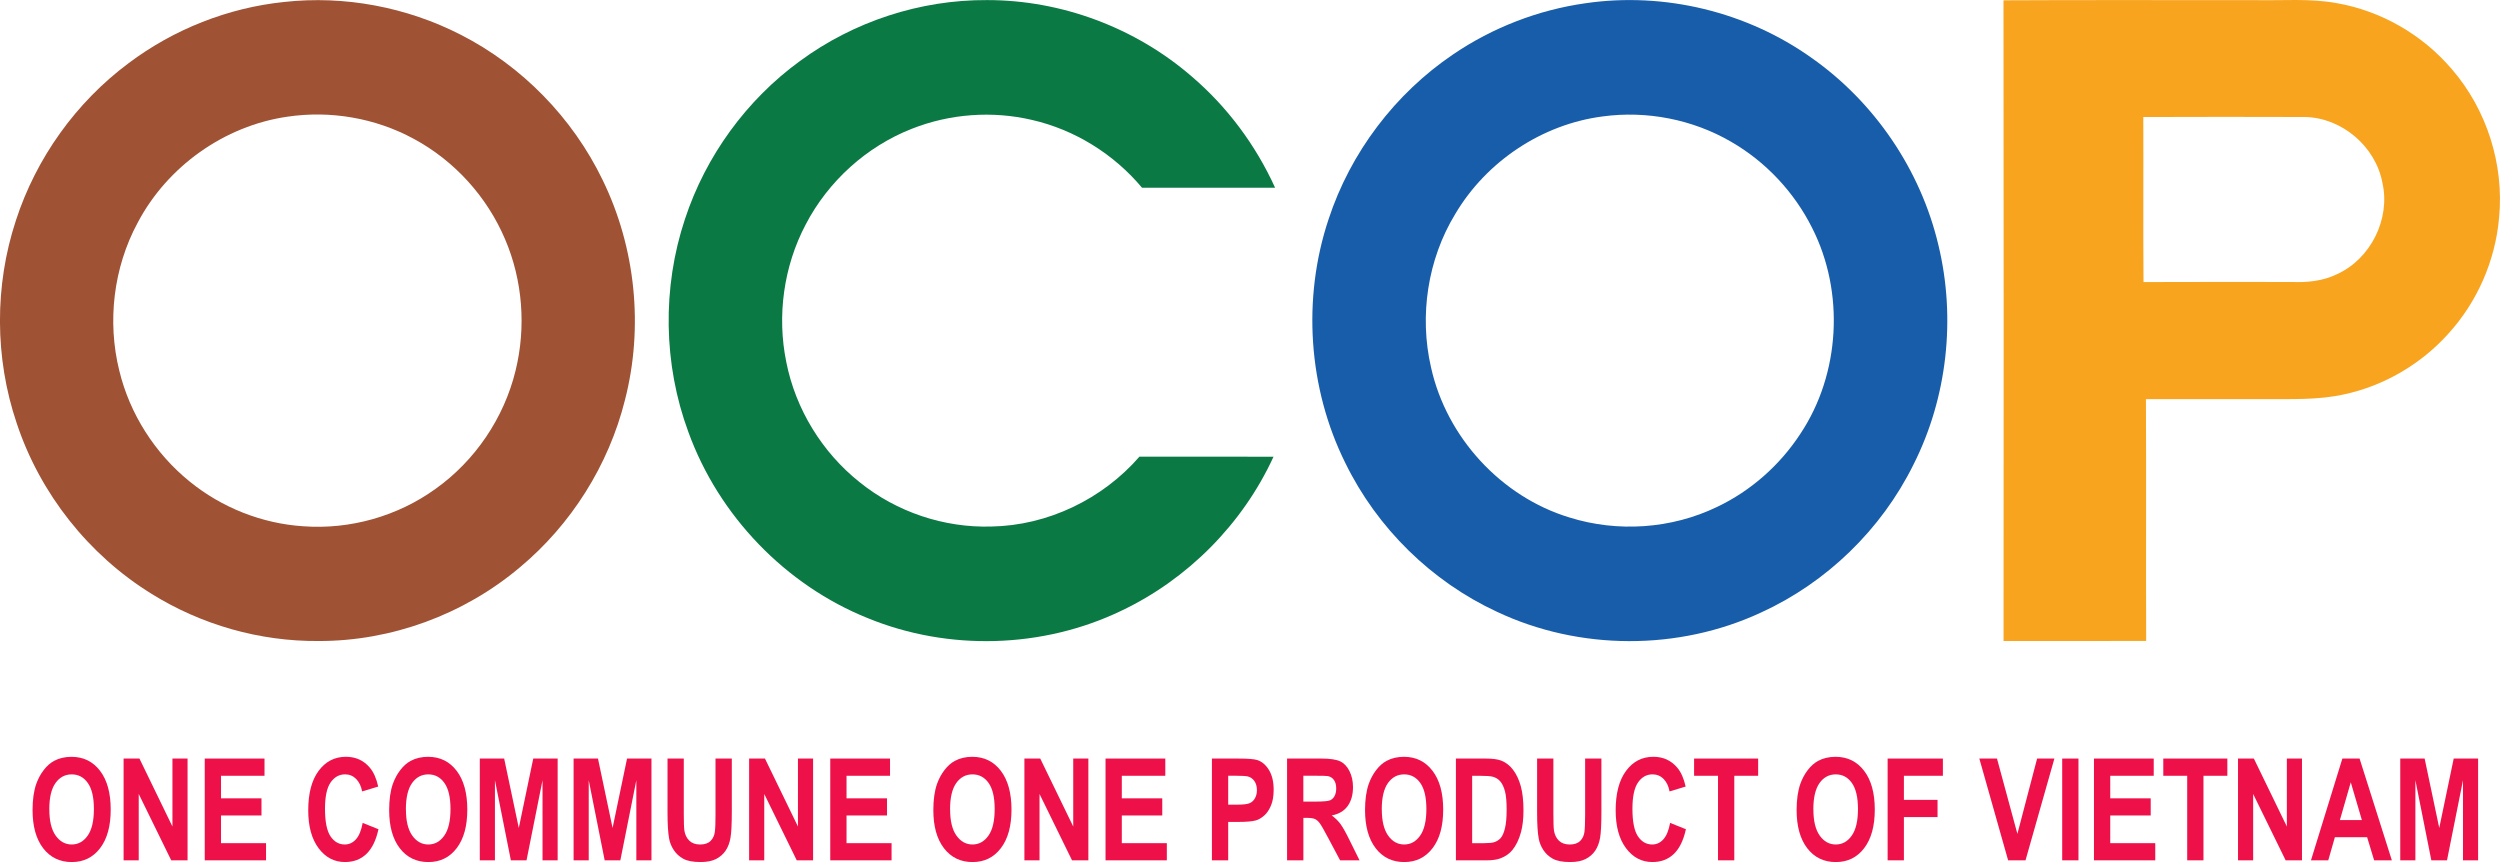 <svg width="116" height="40" viewBox="0 0 116 40" fill="none" xmlns="http://www.w3.org/2000/svg">
<g clip-path="url(#clip0_180_13686)">
<path d="M92.962 0.015C96.853 -0.007 100.745 0.012 104.637 0.006C105.894 0.034 107.163 -0.083 108.408 0.143C110.477 0.5 112.405 1.609 113.771 3.217C115.387 5.087 116.199 7.641 115.957 10.111C115.781 12.104 114.936 14.029 113.59 15.498C112.319 16.908 110.607 17.905 108.76 18.3C107.538 18.572 106.279 18.509 105.038 18.521C103.216 18.52 101.393 18.521 99.571 18.52C99.59 22.26 99.568 26 99.582 29.739C97.376 29.748 95.171 29.739 92.965 29.743C92.969 19.835 92.975 9.925 92.962 0.015ZM99.449 5.43C99.46 7.983 99.439 10.535 99.459 13.088C101.752 13.076 104.045 13.085 106.338 13.084C107.054 13.113 107.788 13.042 108.44 12.721C109.993 12.015 110.925 10.166 110.545 8.485C110.229 6.792 108.661 5.463 106.957 5.429C104.454 5.422 101.951 5.419 99.449 5.43Z" fill="#F8A41E"/>
<path d="M13.186 0.091C15.986 -0.218 18.869 0.327 21.38 1.613C24.222 3.063 26.573 5.47 27.967 8.362C29.493 11.495 29.869 15.181 28.998 18.56C28.243 21.584 26.501 24.343 24.119 26.327C21.526 28.515 18.161 29.752 14.779 29.743C12.059 29.765 9.339 28.993 7.025 27.549C4.114 25.75 1.855 22.901 0.773 19.631C-0.248 16.61 -0.259 13.256 0.738 10.228C1.679 7.329 3.534 4.744 5.966 2.932C8.062 1.356 10.585 0.36 13.186 0.091ZM13.326 5.416C10.416 5.838 7.763 7.717 6.385 10.339C5.267 12.412 4.967 14.911 5.535 17.198C6.02 19.209 7.192 21.036 8.787 22.332C10.282 23.554 12.155 24.295 14.074 24.419C16.237 24.579 18.448 23.956 20.211 22.682C22.042 21.378 23.387 19.396 23.922 17.198C24.417 15.186 24.254 13.009 23.437 11.104C22.6 9.126 21.08 7.453 19.199 6.442C17.418 5.474 15.325 5.116 13.326 5.416Z" fill="#9F5234"/>
<path d="M37.11 2.838C39.612 0.994 42.704 -0.014 45.801 0.004C49.249 0.002 52.678 1.281 55.295 3.547C56.941 4.952 58.266 6.733 59.164 8.71C57.106 8.714 55.048 8.71 52.991 8.712C51.682 7.147 49.867 6.019 47.886 5.565C46.042 5.133 44.072 5.277 42.309 5.975C40.212 6.798 38.43 8.405 37.384 10.417C36.363 12.352 36.044 14.65 36.483 16.797C36.914 18.985 38.151 20.996 39.887 22.374C41.601 23.759 43.807 24.497 46 24.431C48.608 24.386 51.154 23.165 52.87 21.189C54.943 21.192 57.017 21.186 59.091 21.192C57.66 24.314 55.101 26.884 52.019 28.344C48.373 30.092 44.006 30.214 40.267 28.683C36.455 27.152 33.353 23.939 31.942 20.05C30.776 16.899 30.721 13.344 31.785 10.157C32.747 7.238 34.638 4.638 37.11 2.838Z" fill="#0A7944"/>
<path d="M73.57 0.15C77.222 -0.383 81.059 0.545 84.072 2.696C86.983 4.746 89.121 7.888 89.943 11.377C90.761 14.767 90.355 18.45 88.783 21.561C87.294 24.572 84.754 27.032 81.717 28.419C77.884 30.202 73.284 30.191 69.459 28.387C66.428 26.983 63.9 24.506 62.425 21.486C60.7 18.016 60.419 13.855 61.644 10.178C62.66 7.075 64.734 4.345 67.421 2.526C69.258 1.277 71.378 0.459 73.57 0.15ZM74.359 5.403C71.556 5.766 68.969 7.484 67.522 9.932C66.241 12.034 65.847 14.65 66.4 17.048C67.121 20.299 69.659 23.05 72.819 24.01C75.058 24.712 77.559 24.543 79.676 23.519C81.242 22.775 82.592 21.579 83.543 20.12C85.391 17.337 85.595 13.556 84.084 10.577C83.251 8.911 81.925 7.499 80.32 6.576C78.531 5.536 76.401 5.125 74.359 5.403Z" fill="#185DAA"/>
<path d="M1.511 37.587C1.511 37.106 1.568 36.703 1.681 36.376C1.767 36.136 1.882 35.92 2.03 35.729C2.177 35.537 2.338 35.396 2.513 35.303C2.746 35.178 3.015 35.117 3.319 35.117C3.87 35.117 4.311 35.333 4.641 35.764C4.972 36.196 5.137 36.796 5.137 37.565C5.137 38.334 4.973 38.924 4.645 39.355C4.317 39.785 3.878 40 3.329 40C2.78 40 2.331 39.786 2.003 39.358C1.674 38.929 1.511 38.339 1.511 37.588V37.587ZM2.289 37.555C2.289 38.09 2.386 38.495 2.582 38.771C2.778 39.047 3.026 39.184 3.327 39.184C3.628 39.184 3.875 39.048 4.068 38.774C4.261 38.5 4.357 38.09 4.357 37.542C4.357 36.993 4.263 36.597 4.075 36.331C3.887 36.064 3.637 35.931 3.326 35.931C3.015 35.931 2.764 36.066 2.573 36.336C2.382 36.605 2.287 37.012 2.287 37.555H2.289Z" fill="#EE1149"/>
<path d="M5.735 39.919V35.197H6.47L8.001 38.351V35.197H8.703V39.919H7.945L6.437 36.84V39.919H5.735Z" fill="#EE1149"/>
<path d="M9.5 39.919V35.197H12.273V35.996H10.255V37.043H12.133V37.838H10.255V39.123H12.344V39.919H9.5Z" fill="#EE1149"/>
<path d="M16.829 38.183L17.561 38.476C17.448 38.991 17.262 39.373 17 39.624C16.739 39.874 16.408 39.999 16.006 39.999C15.51 39.999 15.102 39.785 14.782 39.356C14.462 38.928 14.302 38.342 14.302 37.599C14.302 36.813 14.462 36.203 14.784 35.768C15.105 35.333 15.528 35.115 16.052 35.115C16.51 35.115 16.881 35.285 17.166 35.627C17.336 35.829 17.463 36.118 17.549 36.496L16.802 36.722C16.758 36.477 16.665 36.285 16.525 36.143C16.384 36.001 16.213 35.93 16.014 35.93C15.736 35.93 15.512 36.056 15.339 36.307C15.166 36.558 15.08 36.965 15.08 37.528C15.08 38.125 15.165 38.551 15.335 38.804C15.505 39.057 15.726 39.184 15.998 39.184C16.199 39.184 16.372 39.104 16.517 38.943C16.661 38.782 16.765 38.528 16.828 38.183H16.829Z" fill="#EE1149"/>
<path d="M18.057 37.587C18.057 37.105 18.114 36.702 18.227 36.376C18.313 36.136 18.428 35.92 18.576 35.728C18.723 35.537 18.884 35.396 19.059 35.303C19.292 35.178 19.561 35.116 19.865 35.116C20.416 35.116 20.857 35.332 21.187 35.764C21.517 36.196 21.683 36.795 21.683 37.565C21.683 38.334 21.518 38.923 21.191 39.354C20.863 39.785 20.424 40 19.875 40C19.326 40 18.877 39.786 18.549 39.357C18.22 38.928 18.057 38.339 18.057 37.588V37.587ZM18.835 37.554C18.835 38.09 18.932 38.495 19.128 38.77C19.324 39.046 19.572 39.184 19.873 39.184C20.174 39.184 20.421 39.047 20.614 38.773C20.807 38.5 20.903 38.09 20.903 37.541C20.903 36.993 20.809 36.597 20.621 36.33C20.433 36.064 20.183 35.931 19.872 35.931C19.561 35.931 19.31 36.066 19.119 36.335C18.928 36.605 18.833 37.011 18.833 37.554H18.835Z" fill="#EE1149"/>
<path d="M22.263 39.919V35.197H23.393L24.072 38.418L24.743 35.197H25.875V39.919H25.173V36.202L24.431 39.919H23.704L22.965 36.202V39.919H22.263Z" fill="#EE1149"/>
<path d="M26.615 39.919V35.197H27.746L28.424 38.418L29.095 35.197H30.228V39.919H29.526V36.202L28.784 39.919H28.057L27.317 36.202V39.919H26.615Z" fill="#EE1149"/>
<path d="M30.973 35.197H31.728V37.755C31.728 38.16 31.737 38.424 31.756 38.544C31.788 38.738 31.865 38.893 31.987 39.01C32.108 39.126 32.275 39.185 32.486 39.185C32.697 39.185 32.861 39.129 32.971 39.019C33.079 38.908 33.145 38.773 33.167 38.611C33.19 38.45 33.2 38.183 33.2 37.81V35.197H33.956V37.677C33.956 38.243 33.935 38.645 33.894 38.878C33.853 39.112 33.778 39.309 33.668 39.471C33.559 39.632 33.412 39.761 33.229 39.856C33.045 39.951 32.805 39.999 32.509 39.999C32.151 39.999 31.881 39.947 31.697 39.843C31.512 39.738 31.366 39.603 31.259 39.437C31.151 39.271 31.081 39.097 31.047 38.913C30.998 38.643 30.973 38.243 30.973 37.715V35.197Z" fill="#EE1149"/>
<path d="M34.759 39.919V35.197H35.494L37.025 38.351V35.197H37.727V39.919H36.969L35.461 36.84V39.919H34.759Z" fill="#EE1149"/>
<path d="M38.524 39.919V35.197H41.297V35.996H39.279V37.043H41.157V37.838H39.279V39.123H41.369V39.919H38.524Z" fill="#EE1149"/>
<path d="M43.307 37.587C43.307 37.105 43.364 36.702 43.477 36.376C43.563 36.136 43.678 35.92 43.826 35.728C43.972 35.537 44.134 35.396 44.309 35.303C44.542 35.178 44.811 35.116 45.115 35.116C45.666 35.116 46.107 35.332 46.437 35.764C46.767 36.196 46.933 36.795 46.933 37.565C46.933 38.334 46.769 38.923 46.441 39.354C46.113 39.785 45.674 40 45.125 40C44.576 40 44.127 39.786 43.799 39.357C43.47 38.928 43.307 38.339 43.307 37.588V37.587ZM44.085 37.554C44.085 38.09 44.182 38.495 44.378 38.77C44.574 39.046 44.822 39.184 45.123 39.184C45.424 39.184 45.671 39.047 45.864 38.773C46.057 38.5 46.153 38.09 46.153 37.541C46.153 36.993 46.059 36.597 45.871 36.33C45.683 36.064 45.433 35.931 45.122 35.931C44.811 35.931 44.56 36.066 44.369 36.335C44.178 36.605 44.083 37.011 44.083 37.554H44.085Z" fill="#EE1149"/>
<path d="M47.532 39.919V35.197H48.267L49.798 38.351V35.197H50.5V39.919H49.742L48.234 36.84V39.919H47.532Z" fill="#EE1149"/>
<path d="M51.297 39.919V35.197H54.07V35.996H52.052V37.043H53.929V37.838H52.052V39.123H54.141V39.919H51.297Z" fill="#EE1149"/>
<path d="M56.233 39.919V35.197H57.445C57.904 35.197 58.203 35.221 58.343 35.268C58.557 35.339 58.736 35.493 58.881 35.73C59.026 35.967 59.098 36.275 59.098 36.649C59.098 36.939 59.056 37.184 58.972 37.38C58.889 37.578 58.784 37.733 58.655 37.845C58.526 37.958 58.396 38.033 58.264 38.069C58.083 38.115 57.822 38.137 57.48 38.137H56.988V39.919H56.233ZM56.988 35.996V37.336H57.402C57.699 37.336 57.899 37.311 57.999 37.261C58.1 37.212 58.178 37.135 58.235 37.029C58.293 36.924 58.321 36.801 58.321 36.663C58.321 36.491 58.281 36.349 58.201 36.237C58.121 36.126 58.02 36.056 57.898 36.027C57.808 36.006 57.627 35.995 57.355 35.995H56.99L56.988 35.996Z" fill="#EE1149"/>
<path d="M59.72 39.919V35.197H61.309C61.709 35.197 61.999 35.24 62.181 35.325C62.361 35.41 62.507 35.561 62.615 35.778C62.724 35.995 62.779 36.243 62.779 36.522C62.779 36.876 62.697 37.168 62.532 37.399C62.367 37.63 62.12 37.775 61.792 37.836C61.956 37.957 62.09 38.088 62.197 38.232C62.303 38.376 62.447 38.632 62.626 38.998L63.083 39.92H62.181L61.634 38.892C61.441 38.525 61.308 38.293 61.237 38.198C61.166 38.103 61.089 38.037 61.01 38.001C60.929 37.966 60.803 37.949 60.629 37.949H60.477V39.92H59.722L59.72 39.919ZM60.475 37.194H61.033C61.395 37.194 61.621 37.174 61.712 37.136C61.802 37.097 61.872 37.031 61.923 36.936C61.975 36.842 62 36.723 62 36.581C62 36.422 61.967 36.295 61.899 36.197C61.832 36.099 61.738 36.037 61.615 36.011C61.554 36 61.37 35.995 61.064 35.995H60.475V37.193V37.194Z" fill="#EE1149"/>
<path d="M63.338 37.587C63.338 37.105 63.395 36.702 63.509 36.376C63.594 36.136 63.709 35.92 63.857 35.728C64.004 35.537 64.165 35.396 64.34 35.303C64.573 35.178 64.842 35.116 65.146 35.116C65.697 35.116 66.138 35.332 66.468 35.764C66.799 36.196 66.964 36.795 66.964 37.565C66.964 38.334 66.801 38.923 66.472 39.354C66.144 39.785 65.705 40 65.156 40C64.607 40 64.158 39.786 63.83 39.357C63.502 38.928 63.338 38.339 63.338 37.588V37.587ZM64.116 37.554C64.116 38.09 64.213 38.495 64.409 38.77C64.605 39.046 64.853 39.184 65.154 39.184C65.455 39.184 65.702 39.047 65.895 38.773C66.088 38.5 66.184 38.09 66.184 37.541C66.184 36.993 66.09 36.597 65.902 36.33C65.714 36.064 65.464 35.931 65.153 35.931C64.842 35.931 64.591 36.066 64.4 36.335C64.209 36.605 64.114 37.011 64.114 37.554H64.116Z" fill="#EE1149"/>
<path d="M67.553 35.197H68.933C69.245 35.197 69.481 35.228 69.645 35.288C69.865 35.37 70.053 35.514 70.209 35.722C70.366 35.931 70.484 36.185 70.567 36.487C70.649 36.789 70.689 37.161 70.689 37.603C70.689 37.992 70.651 38.327 70.575 38.608C70.481 38.952 70.348 39.23 70.174 39.442C70.044 39.603 69.866 39.729 69.643 39.819C69.476 39.886 69.254 39.92 68.974 39.92H67.554V35.198L67.553 35.197ZM68.308 35.996V39.123H68.872C69.083 39.123 69.235 39.108 69.329 39.078C69.451 39.04 69.553 38.974 69.634 38.882C69.714 38.79 69.781 38.638 69.832 38.426C69.883 38.214 69.908 37.926 69.908 37.562C69.908 37.197 69.883 36.916 69.832 36.72C69.781 36.525 69.709 36.373 69.618 36.263C69.527 36.154 69.409 36.08 69.269 36.041C69.163 36.011 68.956 35.997 68.649 35.997H68.31L68.308 35.996Z" fill="#EE1149"/>
<path d="M71.322 35.197H72.077V37.755C72.077 38.16 72.086 38.424 72.105 38.544C72.138 38.738 72.215 38.893 72.336 39.01C72.458 39.126 72.624 39.185 72.835 39.185C73.046 39.185 73.211 39.129 73.32 39.019C73.43 38.908 73.495 38.773 73.517 38.611C73.539 38.45 73.55 38.183 73.55 37.81V35.197H74.305V37.677C74.305 38.243 74.285 38.645 74.244 38.878C74.203 39.112 74.127 39.309 74.018 39.471C73.909 39.632 73.762 39.761 73.578 39.856C73.394 39.951 73.155 39.999 72.858 39.999C72.501 39.999 72.231 39.947 72.046 39.843C71.861 39.738 71.716 39.603 71.608 39.437C71.501 39.271 71.431 39.097 71.397 38.913C71.347 38.643 71.322 38.243 71.322 37.715V35.197Z" fill="#EE1149"/>
<path d="M77.494 38.183L78.226 38.476C78.113 38.991 77.927 39.373 77.665 39.624C77.404 39.874 77.073 39.999 76.672 39.999C76.175 39.999 75.767 39.785 75.447 39.356C75.126 38.928 74.967 38.342 74.967 37.599C74.967 36.813 75.127 36.203 75.449 35.768C75.77 35.333 76.193 35.115 76.717 35.115C77.175 35.115 77.546 35.285 77.831 35.627C78.001 35.829 78.128 36.118 78.214 36.496L77.467 36.722C77.423 36.477 77.33 36.285 77.19 36.143C77.049 36.001 76.878 35.93 76.679 35.93C76.401 35.93 76.177 36.056 76.004 36.307C75.831 36.558 75.745 36.965 75.745 37.528C75.745 38.125 75.83 38.551 76 38.804C76.17 39.057 76.391 39.184 76.664 39.184C76.864 39.184 77.037 39.104 77.182 38.943C77.326 38.782 77.43 38.528 77.493 38.183H77.494Z" fill="#EE1149"/>
<path d="M79.716 39.919V35.996H78.606V35.197H81.578V35.996H80.471V39.919H79.716Z" fill="#EE1149"/>
<path d="M83.363 37.587C83.363 37.105 83.421 36.702 83.534 36.376C83.619 36.136 83.735 35.92 83.882 35.728C84.029 35.537 84.191 35.396 84.365 35.303C84.598 35.178 84.867 35.116 85.171 35.116C85.723 35.116 86.163 35.332 86.494 35.764C86.824 36.196 86.99 36.795 86.99 37.565C86.99 38.334 86.826 38.923 86.498 39.354C86.169 39.785 85.731 40 85.181 40C84.632 40 84.183 39.786 83.855 39.357C83.527 38.928 83.363 38.339 83.363 37.588V37.587ZM84.141 37.554C84.141 38.09 84.239 38.495 84.434 38.77C84.63 39.046 84.878 39.184 85.18 39.184C85.481 39.184 85.728 39.047 85.921 38.773C86.113 38.5 86.21 38.09 86.21 37.541C86.21 36.993 86.115 36.597 85.927 36.33C85.74 36.064 85.49 35.931 85.178 35.931C84.867 35.931 84.616 36.066 84.425 36.335C84.235 36.605 84.139 37.011 84.139 37.554H84.141Z" fill="#EE1149"/>
<path d="M87.586 39.919V35.197H90.15V35.996H88.341V37.114H89.902V37.912H88.341V39.919H87.586Z" fill="#EE1149"/>
<path d="M93.177 39.919L91.841 35.197H92.66L93.607 38.691L94.522 35.197H95.324L93.984 39.919H93.178H93.177Z" fill="#EE1149"/>
<path d="M95.686 39.919V35.197H96.441V39.919H95.686Z" fill="#EE1149"/>
<path d="M97.16 39.919V35.197H99.933V35.996H97.915V37.043H99.793V37.838H97.915V39.123H100.004V39.919H97.16Z" fill="#EE1149"/>
<path d="M101.486 39.919V35.996H100.377V35.197H103.349V35.996H102.241V39.919H101.486Z" fill="#EE1149"/>
<path d="M103.844 39.919V35.197H104.579L106.11 38.351V35.197H106.812V39.919H106.054L104.546 36.84V39.919H103.844Z" fill="#EE1149"/>
<path d="M110.981 39.919H110.16L109.834 38.846H108.339L108.031 39.919H107.229L108.686 35.197H109.484L110.982 39.919H110.981ZM109.591 38.051L109.076 36.299L108.571 38.051H109.591Z" fill="#EE1149"/>
<path d="M111.372 39.919V35.197H112.503L113.181 38.418L113.852 35.197H114.984V39.919H114.283V36.202L113.541 39.919H112.814L112.074 36.202V39.919H111.372Z" fill="#EE1149"/>
</g>
<defs>
<clipPath id="clip0_180_13686">
<rect width="116" height="40" fill="white"/>
</clipPath>
</defs>
</svg>
